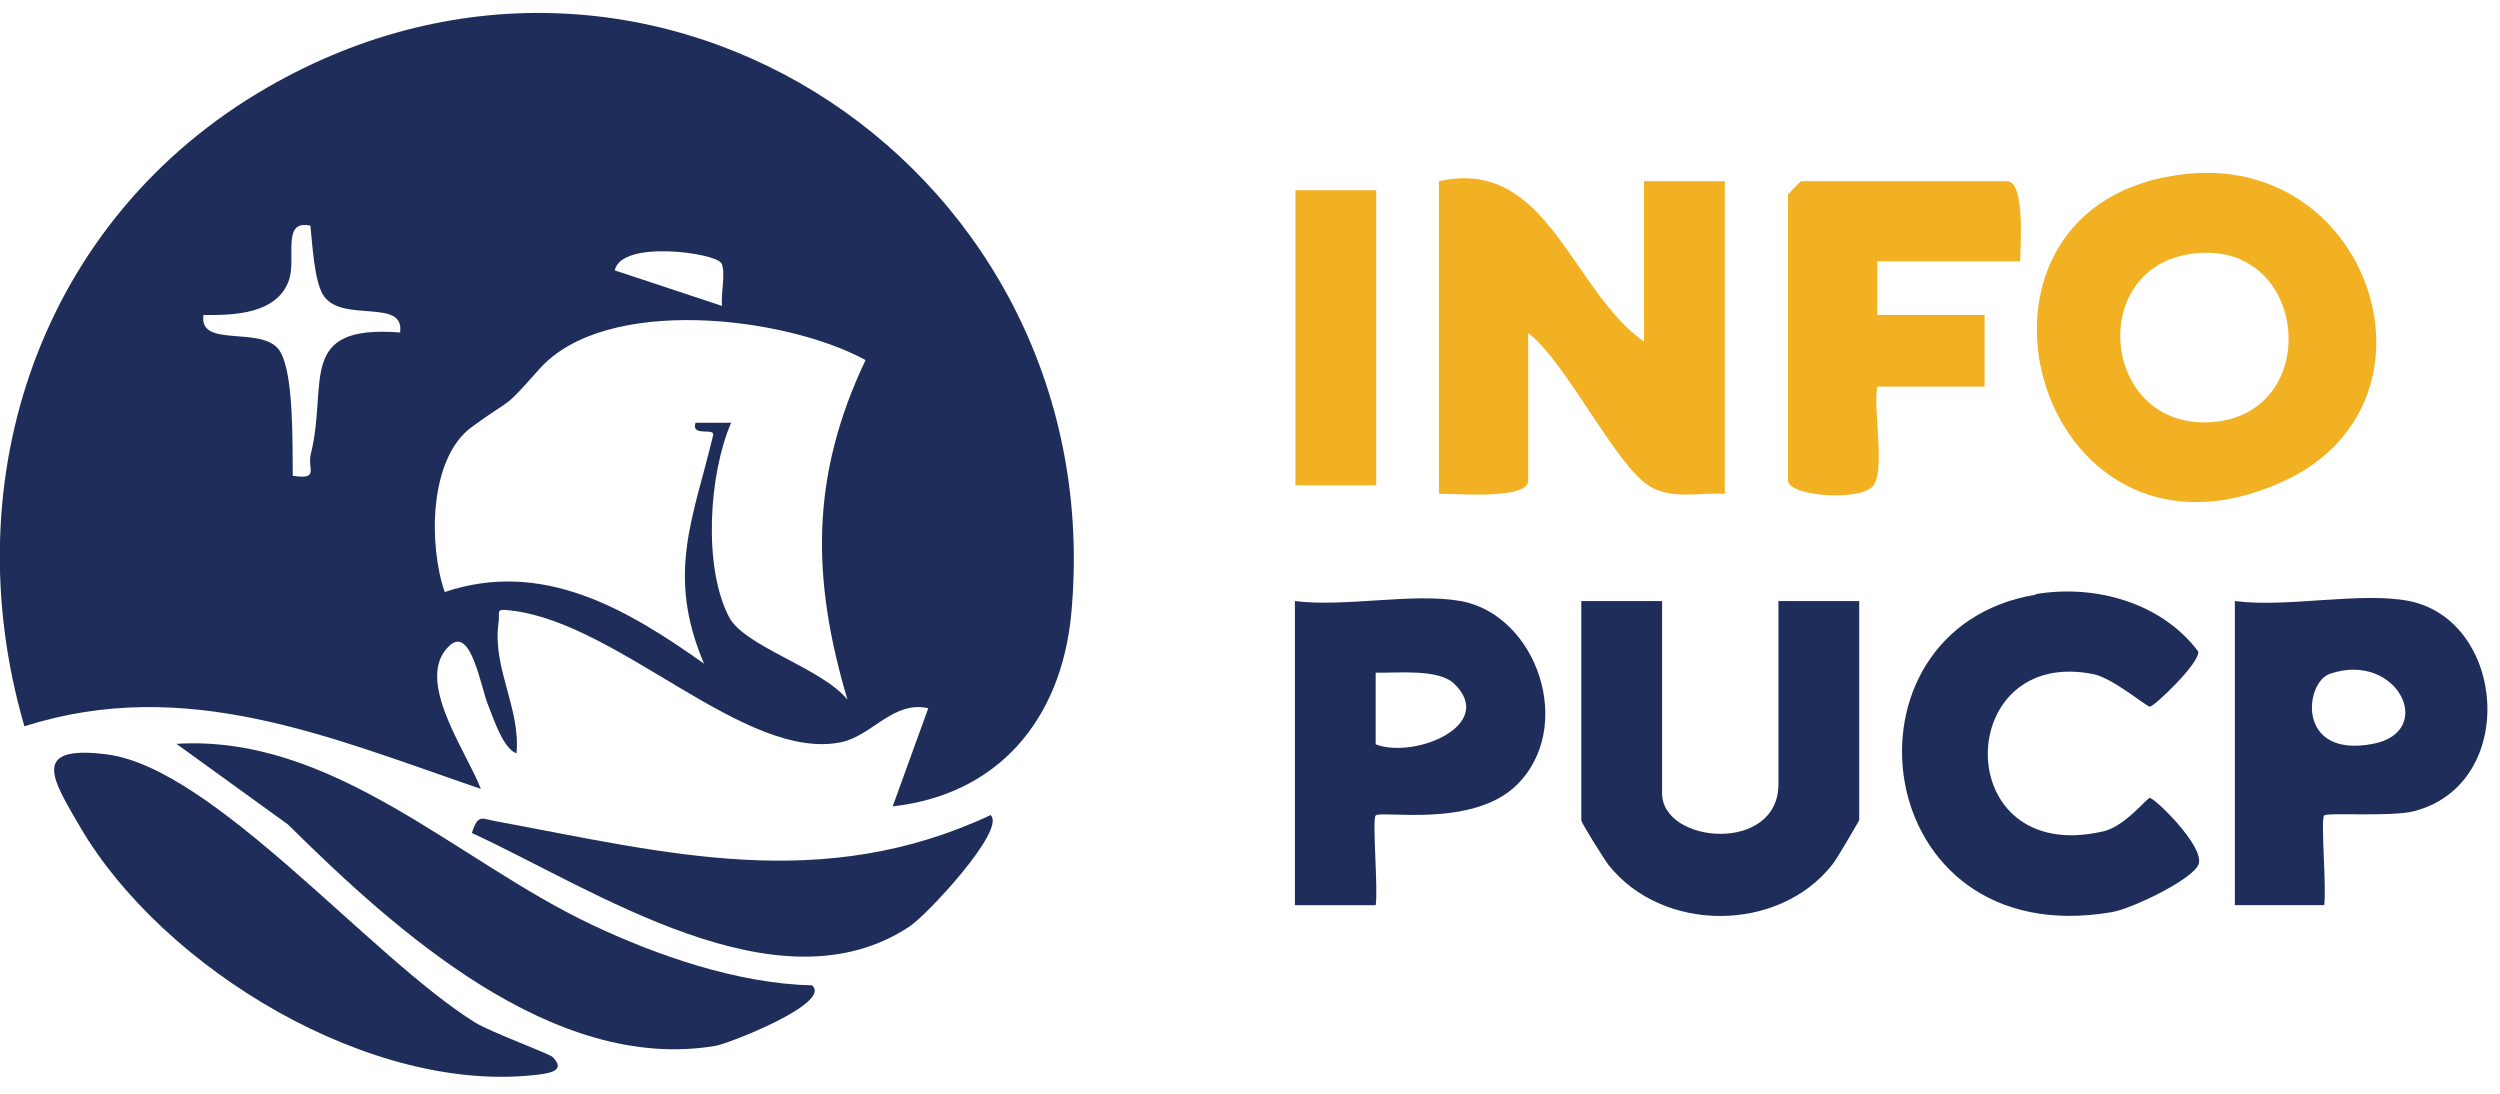 <svg width="144" height="63" viewBox="0 0 144 63" fill="none" xmlns="http://www.w3.org/2000/svg">
<path d="M51.418 46.451L53.468 40.795C51.449 40.337 50.224 42.385 48.449 42.752C42.94 43.883 35.686 35.904 29.473 35.17C28.463 35.048 28.831 35.17 28.708 35.934C28.371 38.502 29.994 40.826 29.749 43.394C28.984 43.119 28.433 41.407 28.127 40.642C27.698 39.633 27.147 36.026 25.892 37.188C23.811 39.114 26.872 43.272 27.698 45.442C19.037 42.477 10.712 38.869 1.407 41.835C-2.755 27.558 2.356 12.578 15.364 5.057C37.676 -7.844 64.089 9.948 61.702 35.384C61.12 41.437 57.508 45.779 51.387 46.451H51.418ZM17.904 13.005C16.19 12.608 17.078 14.84 16.649 16.124C15.976 18.08 13.497 18.172 11.722 18.142C11.416 20.098 15.119 18.722 16.098 20.19C16.955 21.474 16.833 25.754 16.863 27.405C18.424 27.649 17.69 27.007 17.904 26.151C18.914 22.055 17.047 18.692 23.046 19.15C23.322 17.163 19.771 18.6 18.669 17.072C18.088 16.277 17.996 14.014 17.874 12.944L17.904 13.005ZM41.532 15.146C41.195 14.565 35.778 13.8 35.411 15.573L41.593 17.622C41.502 16.919 41.838 15.635 41.532 15.115V15.146ZM49.857 20.74C45.205 18.203 34.86 16.98 31.065 21.26C28.831 23.767 29.688 22.758 27.178 24.592C24.668 26.427 24.699 31.471 25.617 34.1C31.248 32.205 36.115 35.078 40.553 38.227C38.349 33.061 39.941 29.851 41.073 25.081C41.195 24.592 39.788 25.204 40.063 24.348H42.114C40.828 27.313 40.492 32.663 41.991 35.537C42.879 37.249 47.347 38.472 48.816 40.306C46.735 33.305 46.674 27.435 49.857 20.74Z" fill="#1E2D5A"/>
<path d="M94.695 19.701V10.438H99.347V28.444C97.878 28.353 96.225 28.811 94.94 27.955C93.011 26.702 90.165 20.802 88.023 19.181V27.68C88.023 28.811 83.83 28.414 82.881 28.444V10.438C89.155 9.031 90.471 16.735 94.725 19.701H94.695Z" fill="#F1B123"/>
<path d="M126.036 10.009C136.687 8.97 141.308 23.339 131.422 27.772C117.038 34.222 111.069 11.477 126.036 10.009ZM126.005 14.656C120.19 15.665 121.139 24.715 127.352 24.317C133.993 23.889 132.983 13.434 126.005 14.656Z" fill="#F1B123"/>
<path d="M46.765 56.754C47.989 57.763 41.96 60.117 41.225 60.239C31.86 61.829 22.77 53.605 16.587 47.491L10.16 42.844C19.189 42.293 26.351 49.6 34.033 53.238C37.828 55.042 42.511 56.662 46.765 56.754Z" fill="#1E2D5A"/>
<path d="M95.736 34.62V45.687C95.736 48.622 102.439 49.172 102.439 45.167V34.62H107.091V47.246C107.091 47.246 105.836 49.447 105.53 49.814C102.439 53.727 95.767 53.758 92.645 49.814C92.37 49.447 91.084 47.399 91.084 47.246V34.62H95.736Z" fill="#1E2D5A"/>
<path d="M31.83 60.881C32.565 61.615 31.799 61.798 31.065 61.89C21.424 63.113 9.396 55.806 4.621 47.643C3.06 44.953 1.652 42.874 6.182 43.455C12.334 44.28 21.332 55.133 27.361 58.894C28.249 59.444 31.646 60.697 31.83 60.881Z" fill="#1E2D5A"/>
<path d="M138.768 34.62C144.369 35.751 145.073 45.167 139.044 46.726C137.728 47.062 134.055 46.787 133.871 46.971C133.657 47.185 134.024 51.251 133.871 52.137H128.729V34.62C131.698 35.017 136.014 34.069 138.768 34.62ZM134.208 38.808C132.739 39.297 132.249 43.7 136.687 42.844C140.36 42.141 138.095 37.493 134.208 38.808Z" fill="#1E2D5A"/>
<path d="M117.252 34.222C120.68 33.642 124.506 34.712 126.617 37.524C126.74 38.166 124.077 40.704 123.832 40.704C123.649 40.704 121.72 39.083 120.619 38.839C112.477 37.157 112.263 49.936 121.139 47.888C122.394 47.613 123.649 45.962 123.832 45.962C124.108 45.962 126.954 48.713 126.648 49.753C126.373 50.639 122.761 52.351 121.659 52.535C107.55 54.981 105.377 36.24 117.252 34.253V34.222Z" fill="#1E2D5A"/>
<path d="M84.136 34.62C88.543 35.415 90.778 41.927 87.319 45.259C84.748 47.705 79.545 46.665 79.239 46.971C79.025 47.185 79.392 51.251 79.239 52.138H74.587V34.62C77.464 34.987 81.382 34.131 84.136 34.62ZM83.769 39.389C82.851 38.502 80.494 38.778 79.239 38.747V42.874C81.473 43.73 86.217 41.774 83.769 39.389Z" fill="#1E2D5A"/>
<path d="M116.364 15.054H108.131V18.142H114.313V22.269H108.131C107.886 23.614 108.59 27.007 107.917 27.955C107.243 28.903 102.989 28.597 102.989 27.68V11.202C102.989 11.202 103.693 10.438 103.754 10.438H115.599C116.67 10.438 116.364 14.198 116.364 15.084V15.054Z" fill="#F1B123"/>
<path d="M57.081 46.971C57.907 47.857 53.408 52.688 52.398 53.36C44.808 58.405 34.218 51.22 27.179 47.98C27.546 46.818 27.791 47.185 28.587 47.307C38.442 49.141 47.348 51.495 57.081 46.94V46.971Z" fill="#1E2D5A"/>
<path d="M79.269 10.957H74.617V27.955H79.269V10.957Z" fill="#F1B123"/>
</svg>
